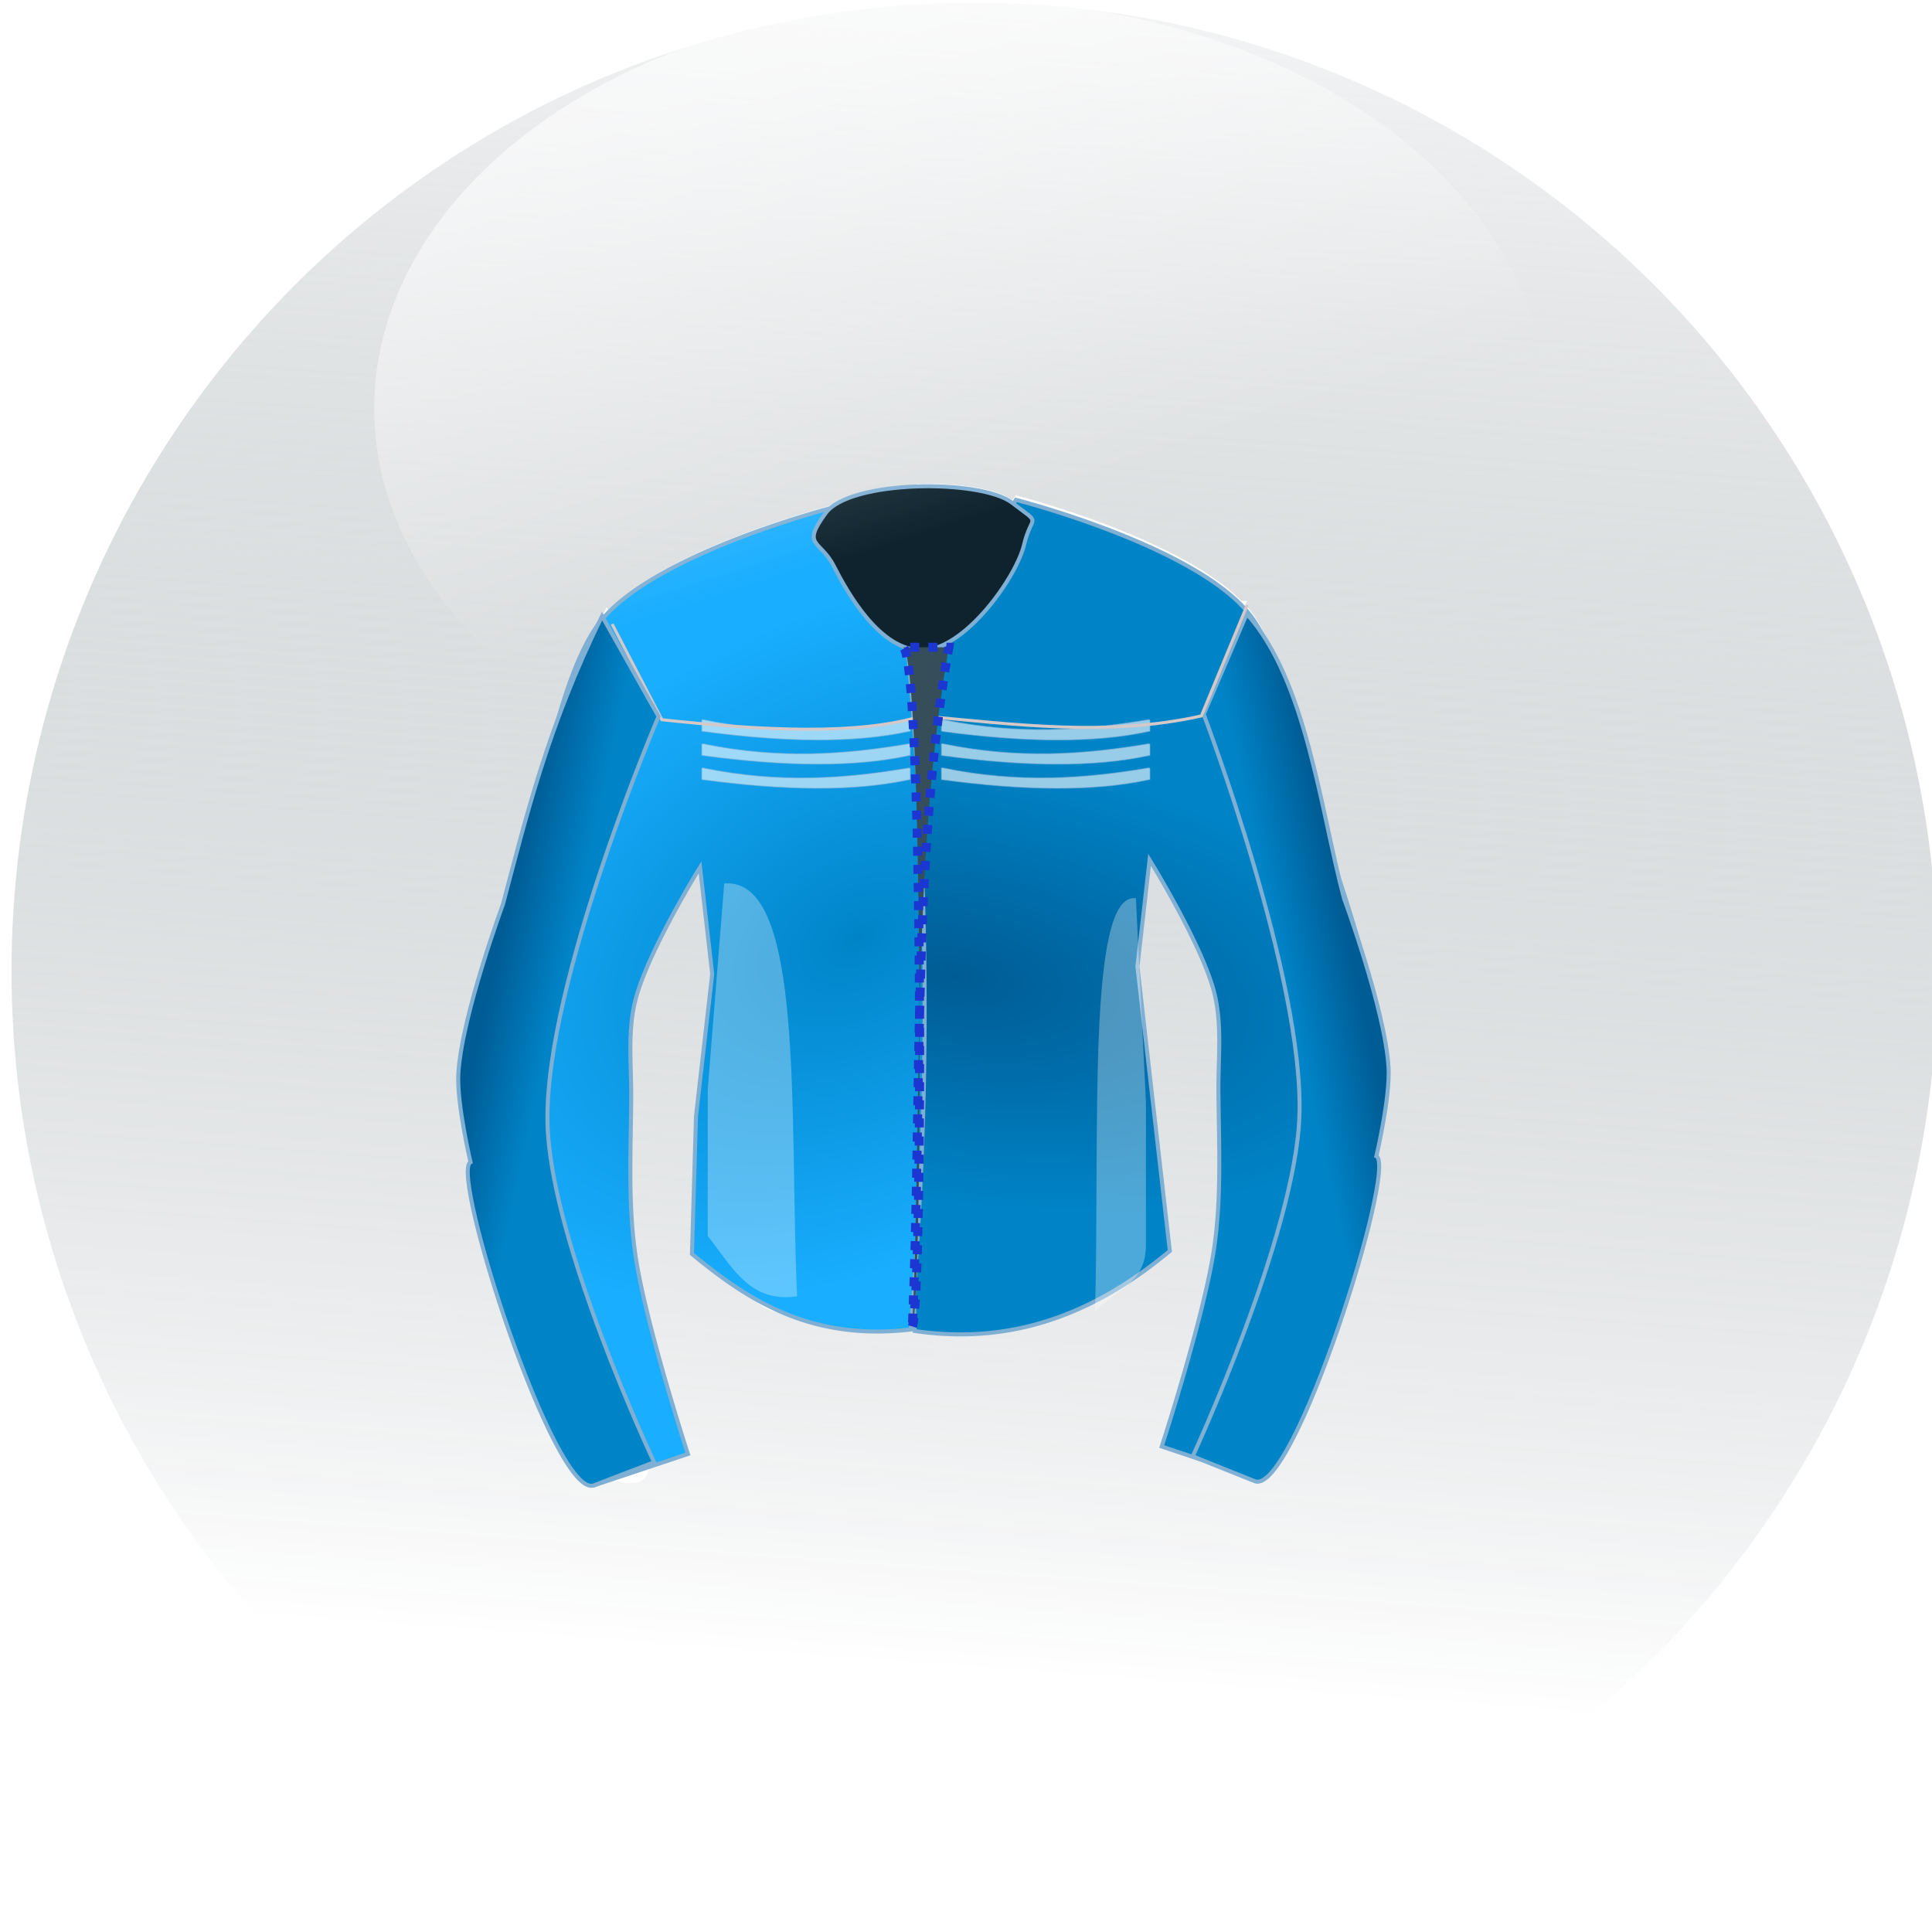 <svg xmlns="http://www.w3.org/2000/svg" xmlns:xlink="http://www.w3.org/1999/xlink" viewBox="0 0 64 64"><defs><linearGradient id="a"><stop offset="0" stop-color="#005c94"/><stop offset="1" stop-color="#0084c8"/></linearGradient><linearGradient id="b" y2="538.08" gradientUnits="userSpaceOnUse" x2="-679.23" y1="149.51" x1="-652.47"><stop offset="0" stop-color="#fff"/><stop offset="1" stop-color="#0e232e" stop-opacity="0"/></linearGradient><linearGradient id="g" y2="52.169" gradientUnits="userSpaceOnUse" x2="18.807" y1="36.149" x1="15.538"><stop offset="0" stop-color="#fff"/><stop offset="1" stop-color="#fff" stop-opacity="0"/></linearGradient><linearGradient id="f" y2="1021.6" xlink:href="#a" gradientUnits="userSpaceOnUse" x2="42.709" gradientTransform="matrix(1 0 0 1 0 -.082)" y1="1021.1" x1="44.99"/><linearGradient id="h" y2="1021.6" xlink:href="#a" gradientUnits="userSpaceOnUse" x2="42.709" gradientTransform="matrix(-1 0 0 1 61.181 .108)" y1="1021.1" x1="44.99"/><radialGradient id="e" gradientUnits="userSpaceOnUse" cy="1020.6" cx="28.198" gradientTransform="matrix(-.653 -1.239 1.901 -1.002 -1893.3 2077)" r="7.568"><stop offset="0" stop-color="#0084c8"/><stop offset="1" stop-color="#19aeff"/></radialGradient><radialGradient id="d" gradientUnits="userSpaceOnUse" cy="1020.8" cx="31.937" gradientTransform="matrix(.155 -.963 2.066 .333 -2082.3 711.52)" r="7.769"><stop offset="0" stop-color="#005c94"/><stop offset="1" stop-color="#0084c8"/></radialGradient><filter id="c"><feGaussianBlur stdDeviation=".228"/></filter></defs><path d="M-405.71 393.79a220 204.29 0 11-440 0 220 204.29 0 11440 0z" transform="matrix(.145 0 0 .157 123.01 -29.66)" opacity=".595" fill="url(#b)"/><path d="M30.344 1004.5c-1.149.04-2.276.26-2.813.688-.268.069-5.365 1.41-7.374 3.468l-.063-.094c-.053.109-.105.206-.156.313-.765.913-1.303 2.678-1.656 4.125-.5 1.51-.848 2.927-1.22 4.344-.554 1.614-1.22 3.72-1.374 5.187l-.281 1.031.156 1.25c.009 1.724.238 3.446.656 5.094.203.799.595 1.76 1.031 2.75.5 1.524 1.14 2.98 1.906 3.906.318.59.532 1 .532 1l.468-.156c.281.132.567.188.875.156.308-.032.45-.27.5-.625l1.25-.406s-1.426-4.354-1.75-6.625c-.241-1.698-.138-3.438-.125-5.156.008-1.08-.135-2.208.125-3.25.403-1.61 2.157-4.406 2.157-4.406l.406 3.53-.531 4.72-.157 4.562c.575.474 1.177.923 1.813 1.313.38.478.865.781 1.562.75 1.099.406 2.353.612 3.875.437l.343-20.4h.125l-.312 20.375a9.582 9.582 0 003.812-.187c-.002.04.003.085 0 .125.31-.133.625-.275.938-.407.14-.05.269-.1.406-.156.036-.016.058-.047.094-.062a12.862 12.862 0 003.187-1.969l-.53-4.718-.532-4.688.406-3.531s1.723 2.797 2.125 4.406c.26 1.042.148 2.17.156 3.25.014 1.718.086 3.427-.156 5.125-.323 2.271-1.75 6.625-1.75 6.625l3.094 1.031s2.802-4.908 3.5-7.656c.23-.905.392-1.81.5-2.75.01-.057.031-.158.031-.187l.406-2.938-.437-1.657c-.173-1.356-.743-3.212-1.25-4.718-.376-1.436-.76-2.896-1.281-4.438-.353-1.493-.904-3.396-1.72-4.344-.017-.02-.043-.04-.062-.062l.063-.125h-.188c-2.062-2.113-7.468-3.5-7.468-3.5l-.125.157c-.515-.392-1.875-.578-3.188-.532z" transform="matrix(1 0 0 1 0 -988.442)" filter="url(#c)" fill="#fff"/><path d="M38.752 1029.8c-2.16 1.795-4.882 3.177-8.452 2.65-.2-8.57-.083-16.896 1.226-24.293l2.128-3.239s5.736 1.46 7.647 3.68c1.409 1.638 2.146 6.332 2.146 6.332s1.878 4.802 2.147 7.361a21.22 21.22 0 01-.537 7.362c-.698 2.748-3.488 7.656-3.488 7.656l-3.086-1.031s1.421-4.354 1.745-6.625c.241-1.698.147-3.435.134-5.153-.008-1.081.126-2.197-.134-3.24-.403-1.609-2.147-4.416-2.147-4.416l-.402 3.533.536 4.712z" stroke="#7fafd3" stroke-width=".133" fill="url(#d)" transform="translate(0 -988.36)"/><path d="M22.922 1029.9c1.888 1.557 3.945 2.882 7.245 2.503.717-8.155.572-16.118-.232-23.935l-2.317-3.303s-5.736 1.46-7.647 3.681c-1.41 1.637-2.147 6.331-2.147 6.331s-1.877 4.802-2.146 7.362a21.22 21.22 0 00.536 7.361c.698 2.749 3.488 7.656 3.488 7.656l3.086-1.03s-1.421-4.355-1.744-6.626c-.242-1.698-.147-3.435-.134-5.153.008-1.08-.127-2.197.134-3.24.402-1.608 2.146-4.416 2.146-4.416l.403 3.534-.537 4.71z" stroke="#7fafd3" stroke-width=".133" fill="url(#e)" transform="translate(0 -988.36)"/><path d="M30.569 21.54c1.42-.037 3.106-2.437 3.354-3.493s.627-.613-.402-1.397c-1.03-.783-5.359-.762-6.172.35-.813 1.111-.182.868.269 1.746.45.878 1.531 2.83 2.951 2.794z" stroke="#7fafd3" stroke-width=".133" fill="#0e232e"/><path d="M39.512 1036.6s3.395-7.333 3.533-11.266c.16-4.559-3.171-13.312-3.171-13.312l1.427-3.325c1.974 2.199 2.442 6.495 3.22 9.423 0 0 1.358 3.67 1.476 5.595.06.988-.403 2.944-.403 2.944.7.33-2.74 11.274-4.028 10.767-.693-.272-2.054-.825-2.054-.825z" stroke="#7fafd3" stroke-width=".133" fill="url(#f)" transform="translate(0 -988.36)"/><path d="M26.404 42.94c-.266-5.973.274-13.897-2.413-13.674l-.546 6.826v4.85c.822 1.056 1.415 2.233 2.959 1.998zM36.275 43.44c.161-5.898-.278-13.904 1.353-13.684l.332 6.74v4.79c-.025 1.216-.922 1.398-1.685 2.154z" opacity=".302" fill="#fff"/><path d="M23.297 23.84c2.53.52 4.714.352 6.805 0 .027 0 .05.01.05.013v.364c0 .01-.024.01-.05.013-1.808.392-4.113.36-6.805 0-.027 0-.05-.01-.05-.013v-.364c0-.01.024-.018.05-.013zM23.297 24.64c2.53.52 4.714.352 6.805 0 .027 0 .05.01.05.013v.364c0 .01-.024.01-.05.013-1.808.392-4.113.361-6.805 0-.027 0-.05-.01-.05-.013v-.364c0-.01.024-.018.05-.013zM23.297 25.44c2.53.52 4.714.352 6.805 0 .027 0 .05.01.05.013v.364c0 .01-.024.01-.05.013-1.808.392-4.113.361-6.805 0-.027 0-.05-.01-.05-.013v-.364c0-.01.024-.018.05-.013zM31.237 23.84c2.53.52 4.714.352 6.805 0 .027 0 .05.01.05.013v.364c0 .01-.024.01-.05.013-1.808.392-4.113.36-6.805 0-.027 0-.05-.01-.05-.013v-.364c0-.01.024-.018.05-.013zM31.237 24.64c2.53.52 4.714.352 6.805 0 .027 0 .05.01.05.013v.364c0 .01-.024.01-.05.013-1.808.392-4.113.361-6.805 0-.027 0-.05-.01-.05-.013v-.364c0-.01.024-.018.05-.013zM31.237 25.44c2.53.52 4.714.352 6.805 0 .027 0 .05.01.05.013v.364c0 .01-.024.01-.05.013-1.808.392-4.113.361-6.805 0-.027 0-.05-.01-.05-.013v-.364c0-.01.024-.018.05-.013z" opacity=".595" stroke-linejoin="round" stroke="#7fafd3" stroke-linecap="round" stroke-width=".03" fill="#fff"/><path d="M41.316 20.04l-1.52 3.676c-3.085.692-6.169.283-9.252 0-2.077.639-5.2.493-8.618.126l-1.648-3.168" stroke="#d5c8c8" stroke-width=".1" fill="none"/><path d="M59.818 46.131a29.465 13.18 0 11-58.931 0 29.465 13.18 0 1158.931 0z" transform="matrix(.659 0 0 1.028 11.812 -33.89)" opacity=".595" fill="url(#g)"/><path d="M21.669 1036.8s-3.46-7.331-3.533-11.266c-.086-4.644 3.678-13.439 3.678-13.439l-1.87-3.325c-1.81 3.68-2.506 6.625-3.284 9.55 0 0-1.358 3.67-1.476 5.594-.06.99.403 2.945.403 2.945-.701.33 2.804 11.21 4.092 10.703.692-.272 1.99-.762 1.99-.762z" stroke="#7fafd3" stroke-width=".133" fill="url(#h)" transform="translate(0 -988.36)"/><path d="M30.226 43.94c.359-1.061.357-22.407-.317-22.497h1.521c-1.221 6.96-.885 14.944-1.204 22.497z" stroke="#1c36d2" stroke-dasharray=".3,.3" stroke-width=".3" fill="#364e59"/></svg>